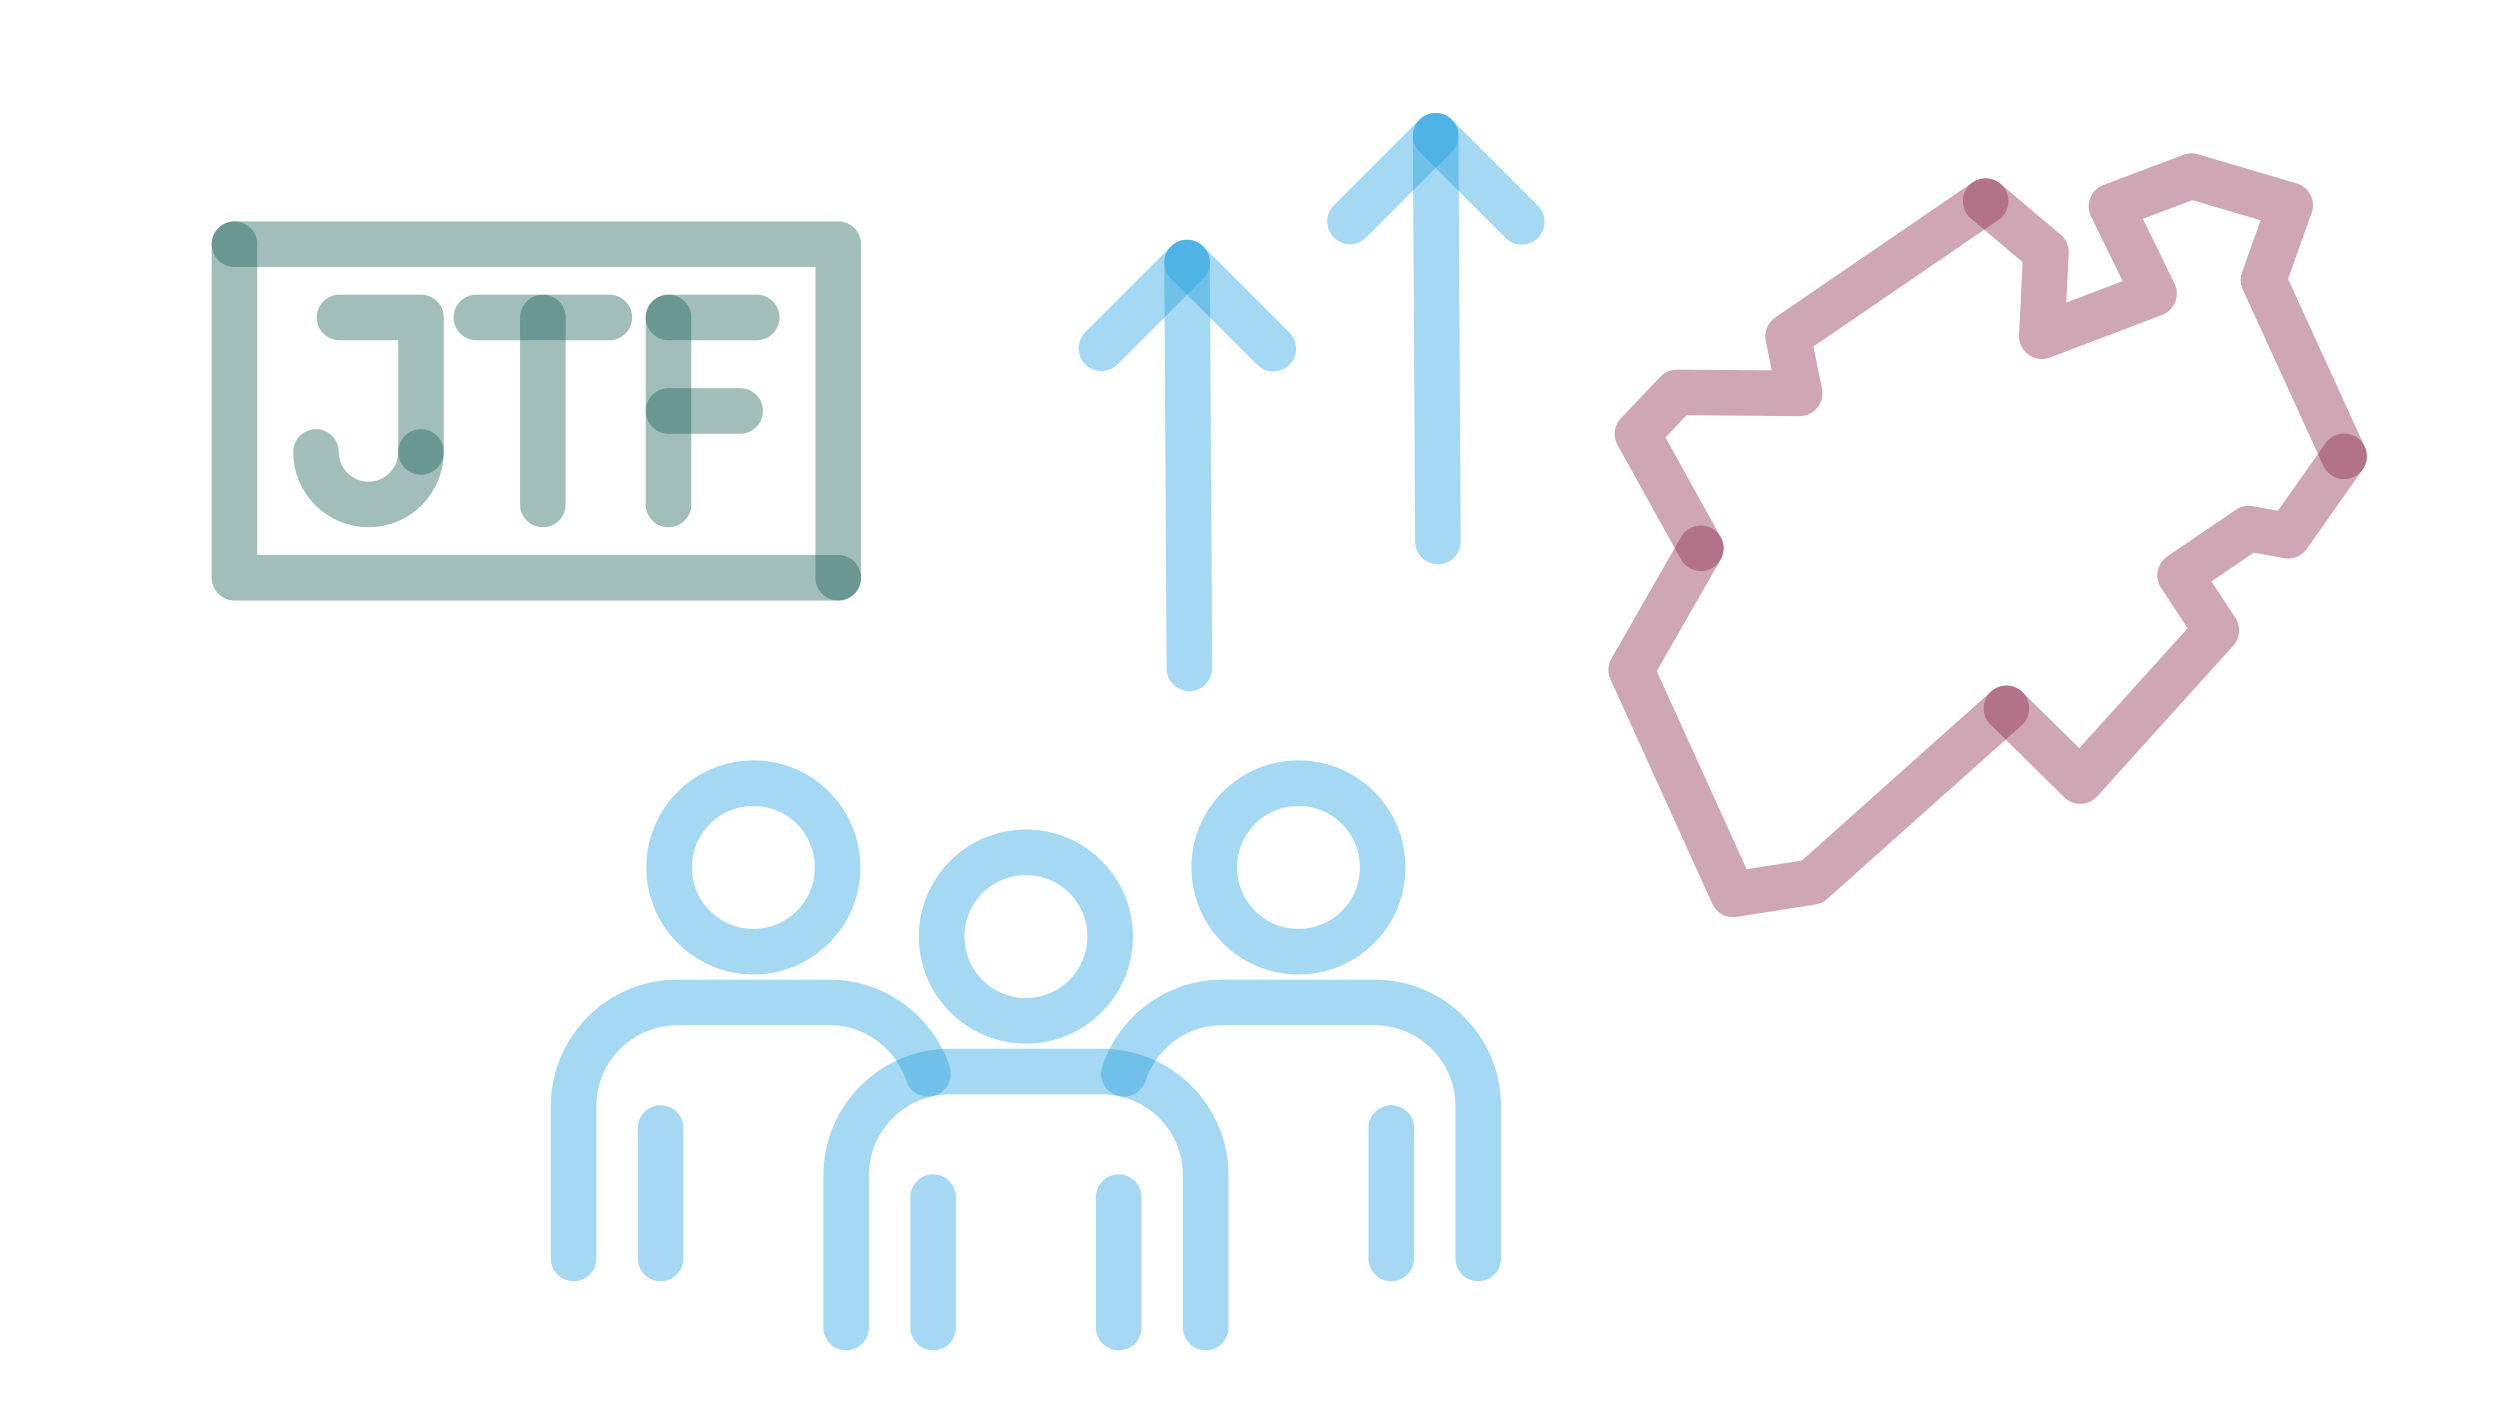 <?xml version="1.0" encoding="UTF-8"?><svg id="Ebene_1" xmlns="http://www.w3.org/2000/svg" viewBox="0 0 1920 1080"><defs><style>.cls-1,.cls-2,.cls-3,.cls-4{fill:none;stroke-linecap:round;stroke-linejoin:round;stroke-width:35px;}.cls-1,.cls-3{stroke:#209ee0;}.cls-5,.cls-2,.cls-3,.cls-4{opacity:.4;}.cls-2{stroke:#175e54;}.cls-4{stroke:#882345;}</style></defs><polyline class="cls-4" points="1524.98 154.44 1373.3 258.22 1382.09 302.13 1287.89 301.33 1257.55 333.26 1306.25 421.07"/><polyline class="cls-4" points="1540.95 544.01 1597.63 599.89 1702.2 484.14 1674.26 441.83 1726.95 405.95 1757.29 411.49 1800.26 350.47"/><polyline class="cls-4" points="1306.25 421.07 1252.76 514.47 1330.99 686.9 1391.67 677.33 1540.95 544.01"/><polyline class="cls-4" points="1800.26 350.47 1738.34 215.03 1758.88 157.63 1683.04 135.28 1621.58 158.43 1654.31 225.49 1568.09 258.22 1571.28 193.56 1524.98 154.44"/><line class="cls-3" x1="911.7" y1="201.63" x2="913.43" y2="513.23"/><line class="cls-3" x1="911.7" y1="201.63" x2="977.85" y2="267.79"/><line class="cls-3" x1="845.91" y1="267.42" x2="911.7" y2="201.63"/><line class="cls-3" x1="1102.58" y1="104.26" x2="1104.32" y2="415.86"/><line class="cls-3" x1="1102.58" y1="104.26" x2="1168.73" y2="170.41"/><line class="cls-3" x1="1036.8" y1="170.04" x2="1102.58" y2="104.26"/><circle class="cls-3" cx="787.91" cy="719.26" r="64.71"/><path class="cls-3" d="M649.85,1019.56v-117.1c0-43.73,35.78-79.51,79.51-79.51h117.1c43.73,0,79.51,35.78,79.51,79.51v117.1"/><g class="cls-5"><line class="cls-1" x1="716.66" y1="919.39" x2="716.66" y2="1019.56"/><line class="cls-1" x1="859.17" y1="919.39" x2="859.17" y2="1019.56"/></g><circle class="cls-3" cx="997.23" cy="666.18" r="64.71"/><path class="cls-3" d="M863.1,824.72c10.44-31.76,40.44-54.85,75.57-54.85h117.1c43.73,0,79.51,35.78,79.51,79.51v117.1"/><g class="cls-5"><line class="cls-1" x1="1068.48" y1="866.31" x2="1068.48" y2="966.48"/></g><circle class="cls-3" cx="578.59" cy="666.18" r="64.71"/><path class="cls-3" d="M440.53,966.48v-117.1c0-43.73,35.78-79.51,79.51-79.51h117.1c35.13,0,65.13,23.09,75.57,54.85"/><g class="cls-5"><line class="cls-1" x1="507.34" y1="866.31" x2="507.34" y2="966.48"/></g><polyline class="cls-2" points="260.76 243.8 323.31 243.8 323.31 347.1"/><line class="cls-2" x1="365.85" y1="243.8" x2="468" y2="243.8"/><line class="cls-2" x1="416.92" y1="387.42" x2="416.92" y2="243.8"/><line class="cls-2" x1="513.4" y1="243.8" x2="581.17" y2="243.8"/><line class="cls-2" x1="513.4" y1="315.61" x2="568.47" y2="315.61"/><line class="cls-2" x1="513.4" y1="387.42" x2="513.4" y2="243.8"/><path class="cls-2" d="M323.31,347.1c0,22.27-18.05,40.32-40.32,40.32s-40.32-18.05-40.32-40.32"/><polyline class="cls-2" points="643.78 443.7 180.06 443.7 180.06 187.52"/><polyline class="cls-2" points="180.06 187.52 643.78 187.52 643.78 443.7"/></svg>